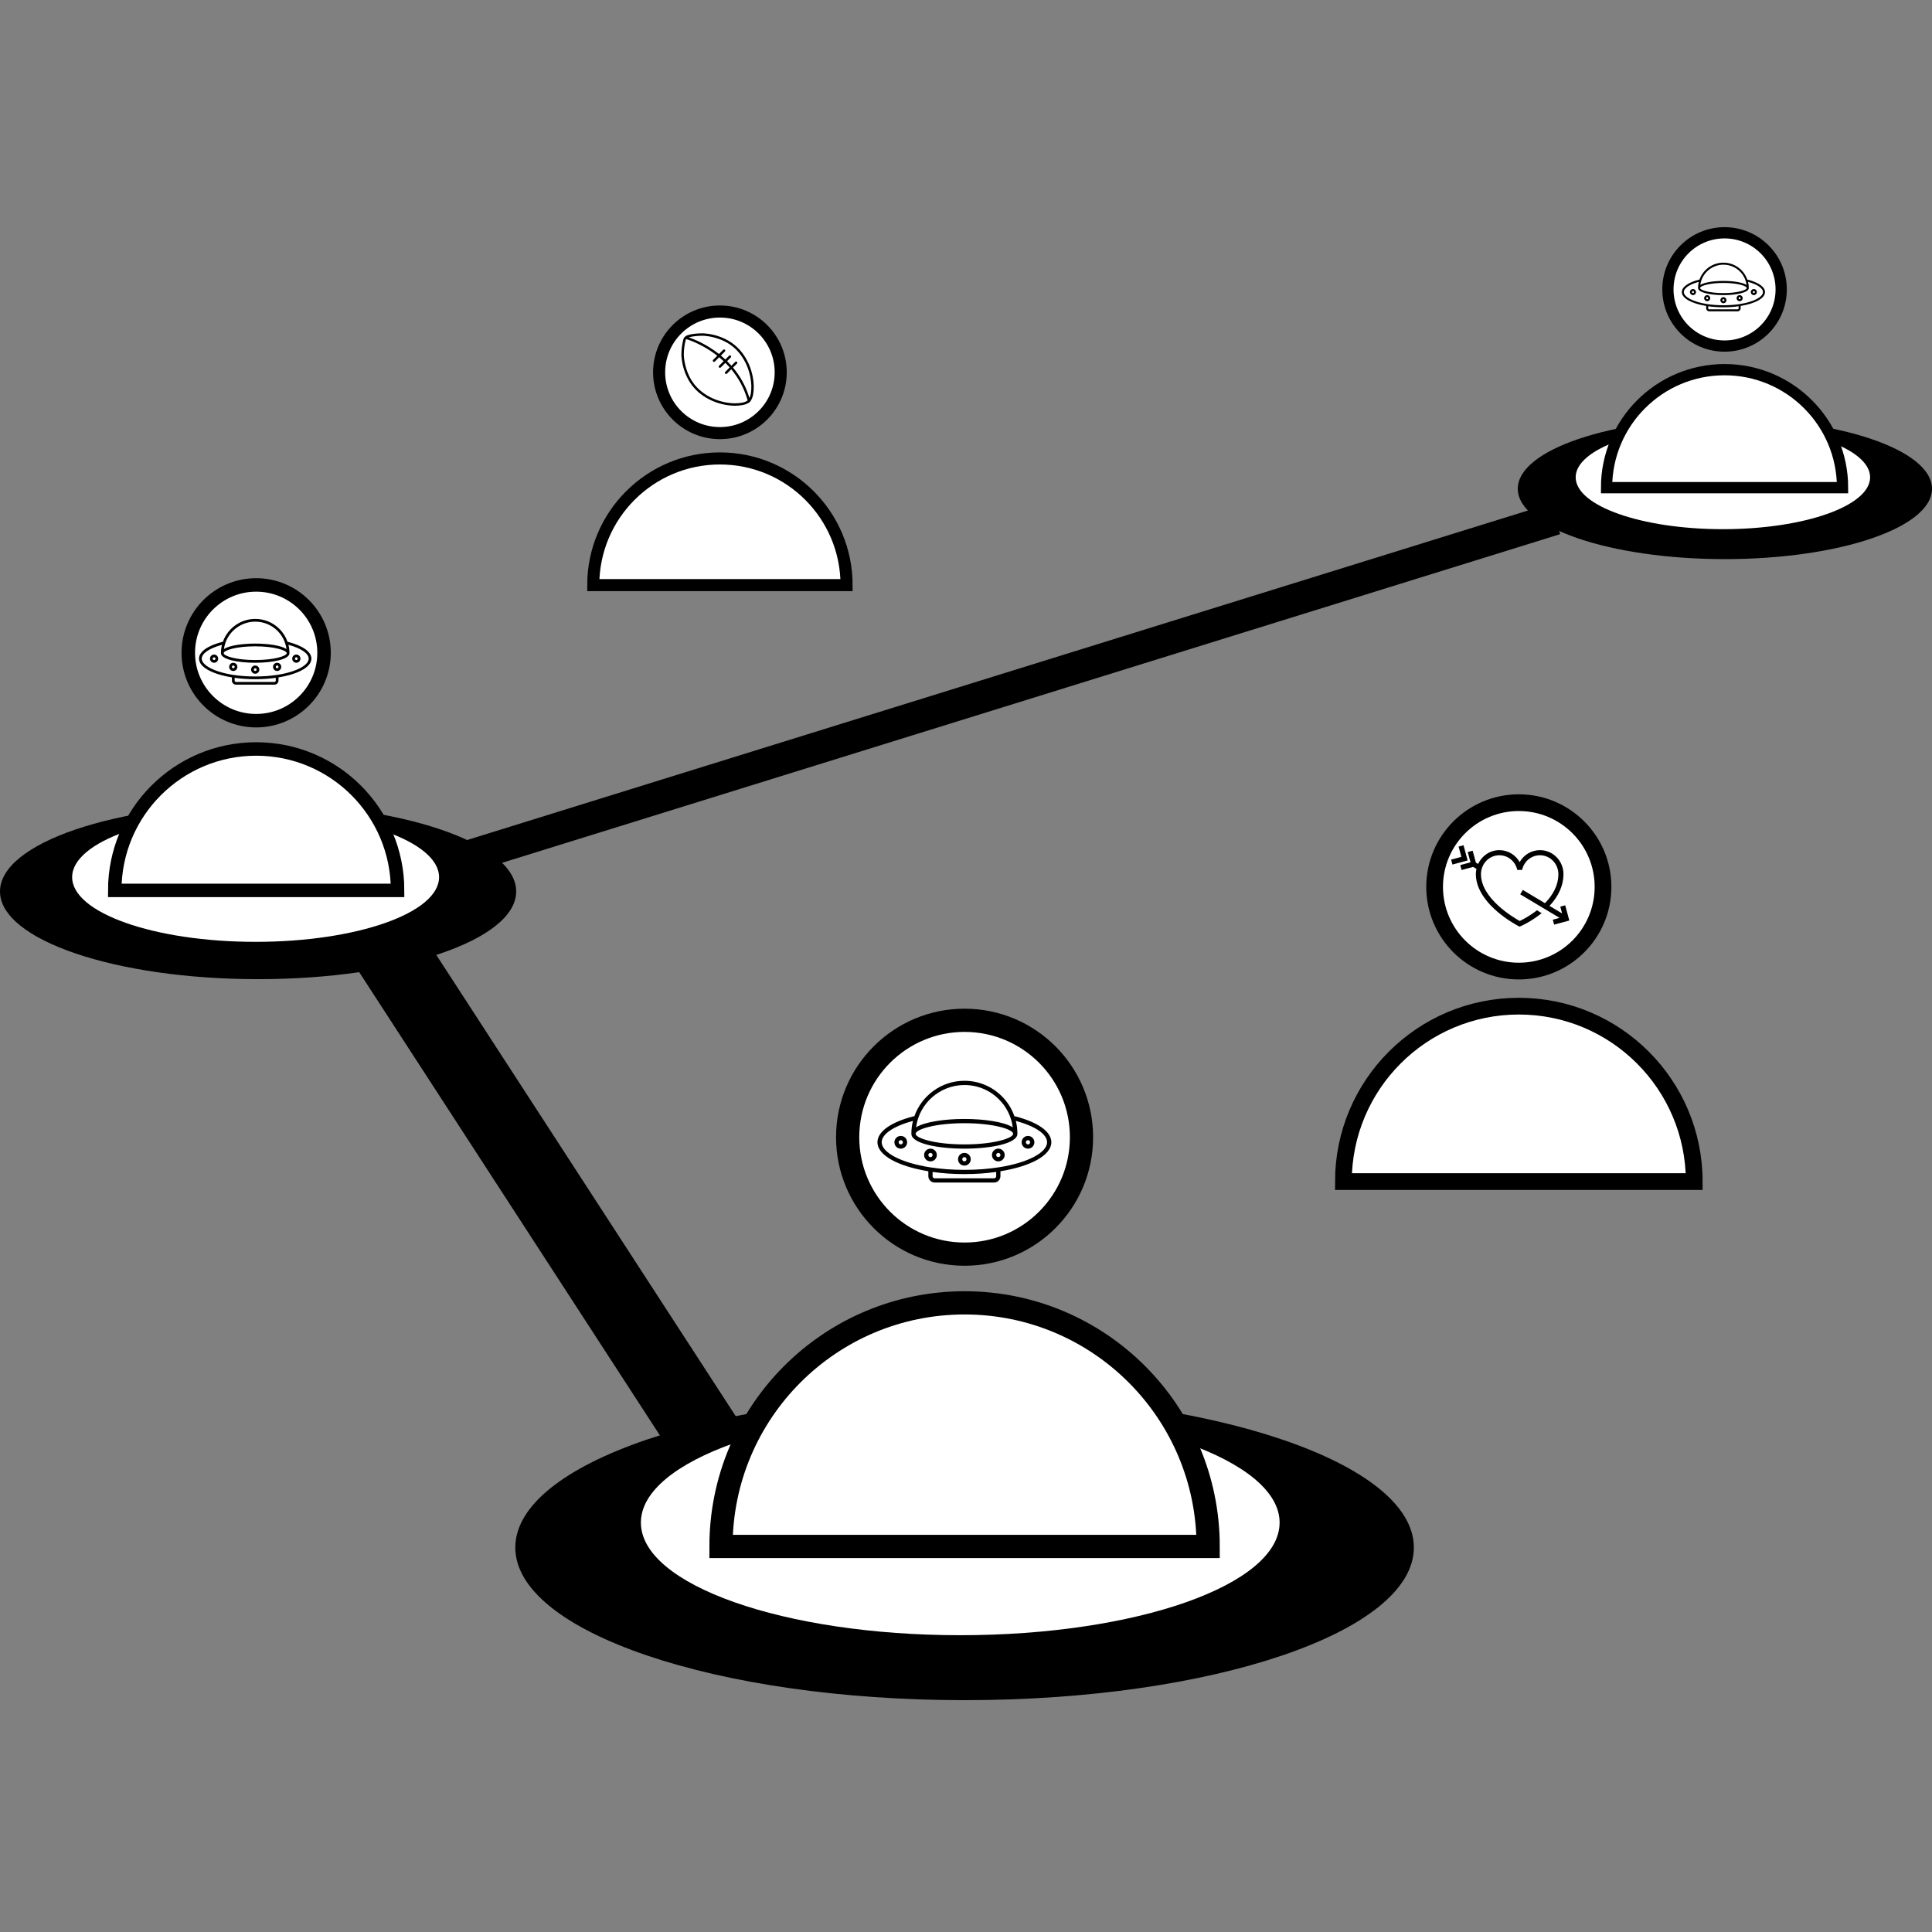 <?xml version="1.0" encoding="UTF-8"?>
<!-- Generated by Pixelmator Pro 3.3.11 -->
<svg width="1200" height="1200" viewBox="0 0 1200 1200" xmlns="http://www.w3.org/2000/svg">
    <rect x="0" y="0" width="1200" height="1200" fill="#808080" stroke="none"/>
    <g id="Group">
        <path id="Ellipse" fill="#000000" fill-rule="evenodd" stroke="none" d="M 878.168 961.19 C 878.168 908.828 753.233 866.38 599.118 866.38 C 445.003 866.38 320.067 908.828 320.067 961.19 C 320.067 1013.552 445.003 1056 599.118 1056 C 753.233 1056 878.168 1013.552 878.168 961.19 Z"/>
        <path id="Ellipse-copy" fill="#ffffff" fill-rule="evenodd" stroke="none" d="M 794.789 945.725 C 794.789 907.103 705.98 875.794 596.428 875.794 C 486.876 875.794 398.067 907.103 398.067 945.725 C 398.067 984.346 486.876 1015.655 596.428 1015.655 C 705.98 1015.655 794.789 984.346 794.789 945.725 Z"/>
    </g>
    <g id="Group-copy">
        <path id="path1" fill="#000000" fill-rule="evenodd" stroke="none" d="M 320.611 553.709 C 320.611 523.629 248.84 499.244 160.306 499.244 C 71.771 499.244 -0 523.629 -0 553.709 C -0 583.79 71.771 608.175 160.306 608.175 C 248.84 608.175 320.611 583.79 320.611 553.709 Z"/>
        <path id="path2" fill="#ffffff" fill-rule="evenodd" stroke="none" d="M 272.713 544.825 C 272.713 522.638 221.694 504.652 158.76 504.652 C 95.826 504.652 44.808 522.638 44.808 544.825 C 44.808 567.012 95.826 584.998 158.76 584.998 C 221.694 584.998 272.713 567.012 272.713 544.825 Z"/>
    </g>
    <g id="Group-copy-2">
        <path id="path3" fill="#000000" fill-rule="evenodd" stroke="none" d="M 1200 303.573 C 1200 279.434 1142.406 259.866 1071.36 259.866 C 1000.314 259.866 942.72 279.434 942.72 303.573 C 942.72 327.711 1000.314 347.279 1071.36 347.279 C 1142.406 347.279 1200 327.711 1200 303.573 Z"/>
        <path id="path4" fill="#ffffff" fill-rule="evenodd" stroke="none" d="M 1161.563 296.443 C 1161.563 278.639 1120.622 264.206 1070.12 264.206 C 1019.617 264.206 978.677 278.639 978.677 296.443 C 978.677 314.247 1019.617 328.681 1070.12 328.681 C 1120.622 328.681 1161.563 314.247 1161.563 296.443 Z"/>
    </g>
    <path id="Line" fill="none" stroke="#000000" stroke-width="46.002" d="M 239.378 586.657 L 438.414 893.275"/>
    <path id="path5" fill="none" stroke="#000000" stroke-width="19.96" d="M 283.619 534.224 L 966.073 322.239"/>
    <g id="Person-copy-12">
        <path id="path6" fill="#ffffff" fill-rule="evenodd" stroke="#000000" stroke-width="14.423" d="M 671.738 706.347 C 671.738 666.239 639.225 633.726 599.118 633.726 C 559.011 633.726 526.497 666.239 526.497 706.347 C 526.497 746.454 559.011 778.967 599.118 778.967 C 639.225 778.967 671.738 746.454 671.738 706.347 Z"/>
        <path id="Semicircle" fill="#ffffff" fill-rule="evenodd" stroke="#000000" stroke-width="14.423" d="M 750.41 960.518 L 750.41 960.518 C 750.41 876.961 682.674 809.225 599.118 809.225 C 515.561 809.225 447.825 876.961 447.825 960.518 L 750.41 960.518 Z"/>
    </g>
    <g id="Person-copy-15">
        <path id="path7" fill="#ffffff" fill-rule="evenodd" stroke="#000000" stroke-width="10.387" d="M 995.664 550.853 C 995.664 521.97 972.249 498.555 943.366 498.555 C 914.482 498.555 891.067 521.97 891.067 550.853 C 891.067 579.737 914.482 603.152 943.366 603.152 C 972.249 603.152 995.664 579.737 995.664 550.853 Z"/>
        <path id="path8" fill="#ffffff" fill-rule="evenodd" stroke="#000000" stroke-width="10.387" d="M 1052.321 733.898 L 1052.321 733.898 C 1052.321 673.724 1003.54 624.943 943.366 624.943 C 883.191 624.943 834.41 673.724 834.41 733.898 L 1052.321 733.898 Z"/>
    </g>
    <g id="Person-copy-16">
        <path id="path9" fill="#ffffff" fill-rule="evenodd" stroke="#000000" stroke-width="7.5" d="M 484.916 231.248 C 484.916 210.392 468.009 193.486 447.153 193.486 C 426.297 193.486 409.39 210.392 409.39 231.248 C 409.39 252.104 426.297 269.011 447.153 269.011 C 468.009 269.011 484.916 252.104 484.916 231.248 Z"/>
        <path id="path10" fill="#ffffff" fill-rule="evenodd" stroke="#000000" stroke-width="7.5" d="M 525.825 363.417 L 525.825 363.417 C 525.825 319.968 490.602 284.745 447.153 284.745 C 403.704 284.745 368.481 319.968 368.481 363.417 L 525.825 363.417 Z"/>
    </g>
    <g id="Person-copy-13">
        <path id="path11" fill="#ffffff" fill-rule="evenodd" stroke="#000000" stroke-width="8.374" d="M 201.274 405.471 C 201.274 382.185 182.398 363.309 159.113 363.309 C 135.827 363.309 116.951 382.185 116.951 405.471 C 116.951 428.756 135.827 447.632 159.113 447.632 C 182.398 447.632 201.274 428.756 201.274 405.471 Z"/>
        <path id="path12" fill="#ffffff" fill-rule="evenodd" stroke="#000000" stroke-width="8.374" d="M 246.95 553.037 L 246.95 553.037 C 246.95 504.526 207.624 465.2 159.113 465.2 C 110.602 465.2 71.276 504.526 71.276 553.037 L 246.95 553.037 Z"/>
    </g>
    <g id="Person-copy-14">
        <path id="path13" fill="#ffffff" fill-rule="evenodd" stroke="#000000" stroke-width="6.987" d="M 1106.33 179.768 C 1106.33 160.339 1090.58 144.588 1071.15 144.588 C 1051.72 144.588 1035.969 160.339 1035.969 179.768 C 1035.969 199.198 1051.72 214.949 1071.15 214.949 C 1090.58 214.949 1106.33 199.198 1106.33 179.768 Z"/>
        <path id="path14" fill="#ffffff" fill-rule="evenodd" stroke="#000000" stroke-width="6.987" d="M 1144.443 302.9 L 1144.443 302.9 C 1144.443 262.422 1111.628 229.607 1071.15 229.607 C 1030.672 229.607 997.857 262.422 997.857 302.9 L 1144.443 302.9 Z"/>
    </g>
    <g id="noun-spaceship-5632798-copy">
        <g id="g1">
            <path id="Path" fill="#000000" stroke="none" d="M 630.662 693.4 C 630.478 693.348 630.267 693.348 630.083 693.374 C 628.476 688.738 625.868 684.497 622.286 680.941 C 616.096 674.724 607.798 671.3 599 671.3 C 584.828 671.3 572.448 680.44 567.917 693.374 C 567.733 693.348 567.548 693.321 567.338 693.374 C 553.14 697.062 545 702.936 545 709.469 C 545 717.608 557.828 724.43 576.61 727.486 L 576.61 730.542 C 576.61 732.728 578.375 734.493 580.561 734.493 L 617.439 734.493 C 619.625 734.493 621.39 732.728 621.39 730.542 L 621.39 727.486 C 640.172 724.43 653 717.608 653 709.469 C 653 702.962 644.86 697.088 630.662 693.4 Z M 568.997 700.117 C 570.999 685.182 583.906 673.934 599 673.934 C 607.113 673.934 614.726 677.069 620.442 682.785 C 625.157 687.5 628.134 693.506 629.029 700.091 C 629.029 700.117 629.029 700.144 629.029 700.196 C 623.577 696.772 611.222 695.007 599 695.007 C 586.778 695.007 574.423 696.772 568.971 700.196 C 568.971 700.17 568.971 700.144 568.997 700.117 Z M 599 697.641 C 617.492 697.641 629.293 701.54 629.293 704.227 C 629.293 706.913 617.492 710.812 599 710.812 C 580.508 710.812 568.707 706.913 568.707 704.227 C 568.707 701.54 580.508 697.641 599 697.641 Z M 618.756 730.568 C 618.756 731.306 618.177 731.885 617.439 731.885 L 580.561 731.885 C 579.823 731.885 579.244 731.306 579.244 730.568 L 579.244 727.908 C 585.355 728.777 591.993 729.251 599 729.251 C 606.007 729.251 612.645 728.777 618.756 727.908 L 618.756 730.568 Z M 620.073 725.089 C 620.073 725.089 620.073 725.089 620.073 725.089 C 620.073 725.089 620.047 725.089 620.047 725.089 C 613.778 726.064 606.692 726.617 599 726.617 C 591.308 726.617 584.222 726.064 577.953 725.089 C 577.953 725.089 577.927 725.089 577.927 725.089 C 577.927 725.089 577.927 725.089 577.927 725.089 C 559.224 722.191 547.634 715.685 547.634 709.495 C 547.634 704.464 554.904 699.511 567.074 696.192 C 566.784 697.351 566.521 698.537 566.363 699.749 C 566.152 701.25 566.073 702.778 566.073 704.227 C 566.073 710.285 582.642 713.446 599 713.446 C 615.358 713.446 631.927 710.285 631.927 704.227 C 631.927 702.778 631.821 701.276 631.637 699.749 C 631.479 698.537 631.216 697.351 630.926 696.192 C 643.122 699.511 650.366 704.464 650.366 709.495 C 650.366 715.685 638.802 722.218 620.073 725.089 Z"/>
            <path id="path15" fill="#000000" stroke="none" d="M 599 716.08 C 596.814 716.08 595.049 717.845 595.049 720.031 C 595.049 722.218 596.814 723.983 599 723.983 C 601.186 723.983 602.951 722.218 602.951 720.031 C 602.951 717.845 601.186 716.08 599 716.08 Z M 599 721.349 C 598.262 721.349 597.683 720.769 597.683 720.031 C 597.683 719.294 598.262 718.714 599 718.714 C 599.738 718.714 600.317 719.294 600.317 720.031 C 600.317 720.769 599.738 721.349 599 721.349 Z"/>
            <path id="path16" fill="#000000" stroke="none" d="M 559.488 705.544 C 557.301 705.544 555.537 707.308 555.537 709.495 C 555.537 711.681 557.301 713.446 559.488 713.446 C 561.674 713.446 563.439 711.681 563.439 709.495 C 563.439 707.308 561.674 705.544 559.488 705.544 Z M 559.488 710.812 C 558.75 710.812 558.171 710.232 558.171 709.495 C 558.171 708.757 558.75 708.178 559.488 708.178 C 560.225 708.178 560.805 708.757 560.805 709.495 C 560.805 710.232 560.225 710.812 559.488 710.812 Z"/>
            <path id="path17" fill="#000000" stroke="none" d="M 638.512 705.544 C 636.326 705.544 634.561 707.308 634.561 709.495 C 634.561 711.681 636.326 713.446 638.512 713.446 C 640.699 713.446 642.463 711.681 642.463 709.495 C 642.463 707.308 640.699 705.544 638.512 705.544 Z M 638.512 710.812 C 637.775 710.812 637.195 710.232 637.195 709.495 C 637.195 708.757 637.775 708.178 638.512 708.178 C 639.25 708.178 639.829 708.757 639.829 709.495 C 639.829 710.232 639.25 710.812 638.512 710.812 Z"/>
            <path id="path18" fill="#000000" stroke="none" d="M 577.927 713.446 C 575.74 713.446 573.976 715.211 573.976 717.397 C 573.976 719.584 575.74 721.349 577.927 721.349 C 580.113 721.349 581.878 719.584 581.878 717.397 C 581.878 715.211 580.113 713.446 577.927 713.446 Z M 577.927 718.714 C 577.189 718.714 576.61 718.135 576.61 717.397 C 576.61 716.66 577.189 716.08 577.927 716.08 C 578.664 716.08 579.244 716.66 579.244 717.397 C 579.244 718.135 578.664 718.714 577.927 718.714 Z"/>
            <path id="path19" fill="#000000" stroke="none" d="M 620.073 713.446 C 617.887 713.446 616.122 715.211 616.122 717.397 C 616.122 719.584 617.887 721.349 620.073 721.349 C 622.26 721.349 624.024 719.584 624.024 717.397 C 624.024 715.211 622.26 713.446 620.073 713.446 Z M 620.073 718.714 C 619.336 718.714 618.756 718.135 618.756 717.397 C 618.756 716.66 619.336 716.08 620.073 716.08 C 620.811 716.08 621.39 716.66 621.39 717.397 C 621.39 718.135 620.811 718.714 620.073 718.714 Z"/>
        </g>
    </g>
    <g id="noun-spaceship-5632798-copy-2">
        <g id="g2">
            <path id="path20" fill="#000000" stroke="none" d="M 178.979 398.701 C 178.86 398.667 178.724 398.667 178.604 398.684 C 177.566 395.687 175.88 392.946 173.564 390.647 C 169.563 386.629 164.199 384.415 158.512 384.415 C 149.352 384.415 141.349 390.324 138.42 398.684 C 138.301 398.667 138.182 398.65 138.046 398.684 C 128.868 401.068 123.607 404.865 123.607 409.088 C 123.607 414.349 131.899 418.759 144.039 420.734 L 144.039 422.709 C 144.039 424.122 145.18 425.263 146.593 425.263 L 170.431 425.263 C 171.845 425.263 172.985 424.122 172.985 422.709 L 172.985 420.734 C 185.126 418.759 193.418 414.349 193.418 409.088 C 193.418 404.882 188.157 401.085 178.979 398.701 Z M 139.118 403.043 C 140.412 393.388 148.756 386.118 158.512 386.118 C 163.757 386.118 168.677 388.144 172.372 391.839 C 175.42 394.887 177.344 398.769 177.923 403.026 C 177.923 403.043 177.923 403.06 177.923 403.094 C 174.399 400.88 166.413 399.74 158.512 399.74 C 150.612 399.74 142.626 400.88 139.101 403.094 C 139.101 403.077 139.101 403.06 139.118 403.043 Z M 158.512 401.442 C 170.465 401.442 178.094 403.962 178.094 405.699 C 178.094 407.436 170.465 409.956 158.512 409.956 C 146.559 409.956 138.931 407.436 138.931 405.699 C 138.931 403.962 146.559 401.442 158.512 401.442 Z M 171.283 422.726 C 171.283 423.203 170.908 423.578 170.431 423.578 L 146.593 423.578 C 146.116 423.578 145.742 423.203 145.742 422.726 L 145.742 421.007 C 149.692 421.568 153.983 421.875 158.512 421.875 C 163.041 421.875 167.332 421.568 171.283 421.007 L 171.283 422.726 Z M 172.134 419.185 C 172.134 419.185 172.134 419.185 172.134 419.185 C 172.134 419.185 172.117 419.185 172.117 419.185 C 168.065 419.815 163.484 420.172 158.512 420.172 C 153.54 420.172 148.96 419.815 144.908 419.185 C 144.908 419.185 144.891 419.185 144.891 419.185 C 144.891 419.185 144.891 419.185 144.891 419.185 C 132.801 417.312 125.309 413.106 125.309 409.105 C 125.309 405.852 130.009 402.651 137.875 400.506 C 137.688 401.255 137.518 402.021 137.416 402.805 C 137.279 403.775 137.228 404.763 137.228 405.699 C 137.228 409.615 147.938 411.659 158.512 411.659 C 169.086 411.659 179.796 409.615 179.796 405.699 C 179.796 404.763 179.728 403.792 179.609 402.805 C 179.507 402.021 179.336 401.255 179.149 400.506 C 187.033 402.651 191.715 405.852 191.715 409.105 C 191.715 413.106 184.24 417.329 172.134 419.185 Z"/>
            <path id="path21" fill="#000000" stroke="none" d="M 158.512 413.361 C 157.099 413.361 155.958 414.502 155.958 415.915 C 155.958 417.329 157.099 418.469 158.512 418.469 C 159.926 418.469 161.066 417.329 161.066 415.915 C 161.066 414.502 159.926 413.361 158.512 413.361 Z M 158.512 416.767 C 158.036 416.767 157.661 416.392 157.661 415.915 C 157.661 415.439 158.036 415.064 158.512 415.064 C 158.989 415.064 159.364 415.439 159.364 415.915 C 159.364 416.392 158.989 416.767 158.512 416.767 Z"/>
            <path id="path22" fill="#000000" stroke="none" d="M 132.971 406.55 C 131.558 406.55 130.417 407.691 130.417 409.105 C 130.417 410.518 131.558 411.659 132.971 411.659 C 134.385 411.659 135.526 410.518 135.526 409.105 C 135.526 407.691 134.385 406.55 132.971 406.55 Z M 132.971 409.956 C 132.495 409.956 132.12 409.581 132.12 409.105 C 132.12 408.628 132.495 408.253 132.971 408.253 C 133.448 408.253 133.823 408.628 133.823 409.105 C 133.823 409.581 133.448 409.956 132.971 409.956 Z"/>
            <path id="path23" fill="#000000" stroke="none" d="M 184.053 406.55 C 182.64 406.55 181.499 407.691 181.499 409.105 C 181.499 410.518 182.64 411.659 184.053 411.659 C 185.466 411.659 186.607 410.518 186.607 409.105 C 186.607 407.691 185.466 406.55 184.053 406.55 Z M 184.053 409.956 C 183.576 409.956 183.202 409.581 183.202 409.105 C 183.202 408.628 183.576 408.253 184.053 408.253 C 184.53 408.253 184.904 408.628 184.904 409.105 C 184.904 409.581 184.53 409.956 184.053 409.956 Z"/>
            <path id="path24" fill="#000000" stroke="none" d="M 144.891 411.659 C 143.477 411.659 142.336 412.799 142.336 414.213 C 142.336 415.626 143.477 416.767 144.891 416.767 C 146.304 416.767 147.445 415.626 147.445 414.213 C 147.445 412.799 146.304 411.659 144.891 411.659 Z M 144.891 415.064 C 144.414 415.064 144.039 414.689 144.039 414.213 C 144.039 413.736 144.414 413.361 144.891 413.361 C 145.367 413.361 145.742 413.736 145.742 414.213 C 145.742 414.689 145.367 415.064 144.891 415.064 Z"/>
            <path id="path25" fill="#000000" stroke="none" d="M 172.134 411.659 C 170.721 411.659 169.58 412.799 169.58 414.213 C 169.58 415.626 170.721 416.767 172.134 416.767 C 173.547 416.767 174.688 415.626 174.688 414.213 C 174.688 412.799 173.547 411.659 172.134 411.659 Z M 172.134 415.064 C 171.657 415.064 171.283 414.689 171.283 414.213 C 171.283 413.736 171.657 413.361 172.134 413.361 C 172.611 413.361 172.985 413.736 172.985 414.213 C 172.985 414.689 172.611 415.064 172.134 415.064 Z"/>
        </g>
    </g>
    <g id="noun-spaceship-5632798-copy-3">
        <g id="g3">
            <path id="path26" fill="#000000" stroke="none" d="M 1085.59 173.713 C 1085.502 173.688 1085.401 173.688 1085.313 173.7 C 1084.544 171.482 1083.297 169.453 1081.583 167.752 C 1078.621 164.777 1074.651 163.139 1070.442 163.139 C 1063.662 163.139 1057.739 167.512 1055.571 173.7 C 1055.483 173.688 1055.394 173.675 1055.294 173.7 C 1048.501 175.464 1044.607 178.275 1044.607 181.4 C 1044.607 185.294 1050.744 188.559 1059.73 190.021 L 1059.73 191.482 C 1059.73 192.528 1060.574 193.373 1061.62 193.373 L 1079.264 193.373 C 1080.31 193.373 1081.154 192.528 1081.154 191.482 L 1081.154 190.021 C 1090.14 188.559 1096.277 185.294 1096.277 181.4 C 1096.277 178.287 1092.383 175.477 1085.59 173.713 Z M 1056.088 176.926 C 1057.045 169.781 1063.221 164.399 1070.442 164.399 C 1074.324 164.399 1077.966 165.899 1080.701 168.634 C 1082.956 170.89 1084.38 173.763 1084.809 176.914 C 1084.809 176.926 1084.809 176.939 1084.809 176.964 C 1082.2 175.326 1076.29 174.481 1070.442 174.481 C 1064.594 174.481 1058.684 175.326 1056.075 176.964 C 1056.075 176.952 1056.075 176.939 1056.088 176.926 Z M 1070.442 175.742 C 1079.289 175.742 1084.935 177.607 1084.935 178.892 C 1084.935 180.178 1079.289 182.043 1070.442 182.043 C 1061.595 182.043 1055.949 180.178 1055.949 178.892 C 1055.949 177.607 1061.595 175.742 1070.442 175.742 Z M 1079.894 191.495 C 1079.894 191.848 1079.617 192.125 1079.264 192.125 L 1061.62 192.125 C 1061.267 192.125 1060.99 191.848 1060.99 191.495 L 1060.99 190.222 C 1063.914 190.638 1067.09 190.865 1070.442 190.865 C 1073.794 190.865 1076.97 190.638 1079.894 190.222 L 1079.894 191.495 Z M 1080.524 188.874 C 1080.524 188.874 1080.524 188.874 1080.524 188.874 C 1080.524 188.874 1080.511 188.874 1080.511 188.874 C 1077.512 189.34 1074.122 189.605 1070.442 189.605 C 1066.762 189.605 1063.372 189.34 1060.372 188.874 C 1060.372 188.874 1060.36 188.874 1060.36 188.874 C 1060.36 188.874 1060.36 188.874 1060.36 188.874 C 1051.412 187.487 1045.867 184.375 1045.867 181.413 C 1045.867 179.006 1049.345 176.636 1055.168 175.049 C 1055.029 175.603 1054.903 176.17 1054.827 176.75 C 1054.726 177.468 1054.689 178.199 1054.689 178.892 C 1054.689 181.791 1062.616 183.303 1070.442 183.303 C 1078.268 183.303 1086.195 181.791 1086.195 178.892 C 1086.195 178.199 1086.145 177.481 1086.057 176.75 C 1085.981 176.17 1085.855 175.603 1085.716 175.049 C 1091.551 176.636 1095.017 179.006 1095.017 181.413 C 1095.017 184.375 1089.485 187.5 1080.524 188.874 Z"/>
            <path id="path27" fill="#000000" stroke="none" d="M 1070.442 184.564 C 1069.396 184.564 1068.552 185.408 1068.552 186.454 C 1068.552 187.5 1069.396 188.344 1070.442 188.344 C 1071.488 188.344 1072.332 187.5 1072.332 186.454 C 1072.332 185.408 1071.488 184.564 1070.442 184.564 Z M 1070.442 187.084 C 1070.089 187.084 1069.812 186.807 1069.812 186.454 C 1069.812 186.101 1070.089 185.824 1070.442 185.824 C 1070.795 185.824 1071.072 186.101 1071.072 186.454 C 1071.072 186.807 1070.795 187.084 1070.442 187.084 Z"/>
            <path id="path28" fill="#000000" stroke="none" d="M 1051.538 179.523 C 1050.492 179.523 1049.648 180.367 1049.648 181.413 C 1049.648 182.459 1050.492 183.303 1051.538 183.303 C 1052.584 183.303 1053.428 182.459 1053.428 181.413 C 1053.428 180.367 1052.584 179.523 1051.538 179.523 Z M 1051.538 182.043 C 1051.185 182.043 1050.908 181.766 1050.908 181.413 C 1050.908 181.06 1051.185 180.783 1051.538 180.783 C 1051.891 180.783 1052.168 181.06 1052.168 181.413 C 1052.168 181.766 1051.891 182.043 1051.538 182.043 Z"/>
            <path id="path29" fill="#000000" stroke="none" d="M 1089.346 179.523 C 1088.3 179.523 1087.456 180.367 1087.456 181.413 C 1087.456 182.459 1088.3 183.303 1089.346 183.303 C 1090.392 183.303 1091.236 182.459 1091.236 181.413 C 1091.236 180.367 1090.392 179.523 1089.346 179.523 Z M 1089.346 182.043 C 1088.993 182.043 1088.716 181.766 1088.716 181.413 C 1088.716 181.06 1088.993 180.783 1089.346 180.783 C 1089.699 180.783 1089.976 181.06 1089.976 181.413 C 1089.976 181.766 1089.699 182.043 1089.346 182.043 Z"/>
            <path id="path30" fill="#000000" stroke="none" d="M 1060.36 183.303 C 1059.314 183.303 1058.469 184.148 1058.469 185.194 C 1058.469 186.24 1059.314 187.084 1060.36 187.084 C 1061.406 187.084 1062.25 186.24 1062.25 185.194 C 1062.25 184.148 1061.406 183.303 1060.36 183.303 Z M 1060.36 185.824 C 1060.007 185.824 1059.73 185.547 1059.73 185.194 C 1059.73 184.841 1060.007 184.564 1060.36 184.564 C 1060.713 184.564 1060.99 184.841 1060.99 185.194 C 1060.99 185.547 1060.713 185.824 1060.36 185.824 Z"/>
            <path id="path31" fill="#000000" stroke="none" d="M 1080.524 183.303 C 1079.478 183.303 1078.634 184.148 1078.634 185.194 C 1078.634 186.24 1079.478 187.084 1080.524 187.084 C 1081.57 187.084 1082.415 186.24 1082.415 185.194 C 1082.415 184.148 1081.57 183.303 1080.524 183.303 Z M 1080.524 185.824 C 1080.171 185.824 1079.894 185.547 1079.894 185.194 C 1079.894 184.841 1080.171 184.564 1080.524 184.564 C 1080.877 184.564 1081.154 184.841 1081.154 185.194 C 1081.154 185.547 1080.877 185.824 1080.524 185.824 Z"/>
        </g>
    </g>
    <g id="noun-football-1340167">
        <path id="path32" fill="#000000" stroke="none" d="M 467.524 233.922 C 466.434 228.361 464.21 223.359 460.914 219.06 C 457.134 214.123 451.966 210.61 445.554 208.621 C 442.825 207.773 439.997 207.249 437.151 207.059 C 437.114 207.057 436.749 207.042 436.161 207.042 C 434.375 207.042 429.882 207.168 426.752 208.33 C 426.305 208.497 425.904 208.756 425.536 209.083 C 425.528 209.087 425.523 209.095 425.515 209.1 C 425.472 209.14 425.421 209.168 425.38 209.209 C 425.367 209.224 425.35 209.247 425.337 209.262 C 425.329 209.271 425.32 209.281 425.314 209.29 C 425.002 209.612 424.651 210.038 424.489 210.64 C 423.006 216.138 423.235 220.925 423.237 220.977 C 423.427 223.818 423.951 226.645 424.799 229.378 C 426.79 235.788 430.301 240.956 435.238 244.736 C 439.537 248.03 444.537 250.254 450.1 251.346 C 452.342 251.786 454.438 252 456.506 252 C 456.506 252 456.506 252 456.508 252 C 458.059 252 459.6 251.874 461.085 251.624 C 462.877 251.323 464.441 250.677 465.734 249.701 C 465.789 249.66 465.839 249.609 465.881 249.554 C 466.858 248.261 467.503 246.697 467.802 244.907 C 468.385 241.435 468.293 237.841 467.524 233.922 Z M 460.835 250.141 C 459.433 250.376 457.976 250.496 456.508 250.496 C 456.506 250.496 456.506 250.496 456.506 250.496 C 454.536 250.496 452.536 250.291 450.389 249.87 C 445.056 248.823 440.264 246.695 436.151 243.545 C 431.401 239.905 428.156 235.125 426.235 228.933 C 425.421 226.31 424.919 223.601 424.739 220.885 C 424.737 220.84 424.526 216.279 425.94 211.033 C 425.98 210.89 426.062 210.745 426.173 210.595 C 428.186 211.208 436.766 214.088 445.509 220.943 L 442.953 223.5 C 442.659 223.793 442.659 224.269 442.953 224.562 C 443.099 224.709 443.293 224.782 443.485 224.782 C 443.676 224.782 443.87 224.709 444.017 224.562 L 446.684 221.895 C 447.616 222.66 448.543 223.477 449.461 224.338 L 446.626 227.173 C 446.332 227.466 446.332 227.942 446.626 228.235 C 446.772 228.382 446.966 228.455 447.158 228.455 C 447.349 228.455 447.543 228.382 447.69 228.235 L 450.547 225.378 C 451.457 226.276 452.354 227.22 453.231 228.218 L 450.451 230.999 C 450.158 231.292 450.158 231.767 450.451 232.061 C 450.598 232.207 450.791 232.281 450.983 232.281 C 451.175 232.281 451.369 232.207 451.515 232.061 L 454.205 229.371 C 458.469 234.493 462.174 240.868 464.392 248.755 C 463.379 249.425 462.202 249.911 460.835 250.141 Z M 466.319 244.657 C 466.163 245.594 465.862 246.424 465.495 247.201 C 463.168 239.561 459.488 233.335 455.275 228.303 L 457.743 225.835 C 458.036 225.541 458.036 225.066 457.743 224.773 C 457.45 224.479 456.972 224.479 456.679 224.773 L 454.295 227.156 C 453.416 226.162 452.519 225.216 451.609 224.318 L 453.918 222.009 C 454.211 221.716 454.211 221.24 453.918 220.947 C 453.624 220.654 453.147 220.654 452.854 220.947 L 450.523 223.278 C 449.605 222.419 448.68 221.598 447.754 220.829 L 450.246 218.336 C 450.54 218.043 450.54 217.567 450.246 217.274 C 449.953 216.981 449.476 216.981 449.182 217.274 L 446.575 219.878 C 438.817 213.762 431.17 210.702 427.842 209.561 C 430.707 208.659 434.559 208.546 436.159 208.546 C 436.678 208.546 437.007 208.557 437.056 208.559 C 439.781 208.74 442.492 209.243 445.111 210.055 C 451.305 211.978 456.083 215.223 459.721 219.973 C 462.873 224.088 465.003 228.878 466.046 234.211 C 466.783 237.95 466.87 241.368 466.319 244.657 Z"/>
    </g>
    <g id="noun-romance-429438">
        <g id="g4">
            <path id="path33" fill="#000000" fill-rule="evenodd" stroke="none" d="M 909.023 525 L 905.963 525.828 L 907.687 532.204 L 901.311 533.928 L 902.138 536.988 L 911.574 534.436 L 909.023 525 Z M 974.738 571.752 L 965.301 574.304 L 964.473 571.244 L 968.691 570.104 L 944.228 555.477 L 945.855 552.756 L 959.612 560.981 C 964.185 556.28 967.935 550.215 967.935 542.953 C 967.935 536.476 962.81 531.208 956.51 531.208 C 951.258 531.208 946.703 534.87 945.435 540.114 L 945.385 540.321 L 942.403 540.321 L 942.353 540.114 C 941.086 534.87 936.531 531.208 931.28 531.208 C 924.98 531.208 919.854 536.476 919.854 542.953 C 919.854 558.028 939.995 569.861 943.947 572.037 C 945.603 571.246 950.038 568.976 954.652 565.39 L 957.542 567.175 C 951.096 572.401 944.788 575.148 944.522 575.263 L 943.838 575.557 L 943.174 575.22 C 942.906 575.082 936.526 571.805 930.051 566.257 C 921.306 558.765 916.684 550.706 916.684 542.953 C 916.684 541.826 916.817 540.732 917.05 539.676 L 914.989 538.443 L 907.817 540.382 L 906.99 537.322 L 913.365 535.599 L 911.641 529.223 L 914.701 528.394 L 916.695 535.769 L 918.092 536.604 C 920.431 531.55 925.455 528.038 931.28 528.038 C 936.591 528.038 941.34 530.947 943.895 535.46 C 946.45 530.947 951.199 528.038 956.51 528.038 C 964.558 528.038 971.105 534.728 971.105 542.953 C 971.105 549.849 968.119 556.572 962.417 562.659 L 970.263 567.349 L 969.125 563.145 L 972.186 562.317 L 974.738 571.752 Z"/>
        </g>
    </g>
</svg>
